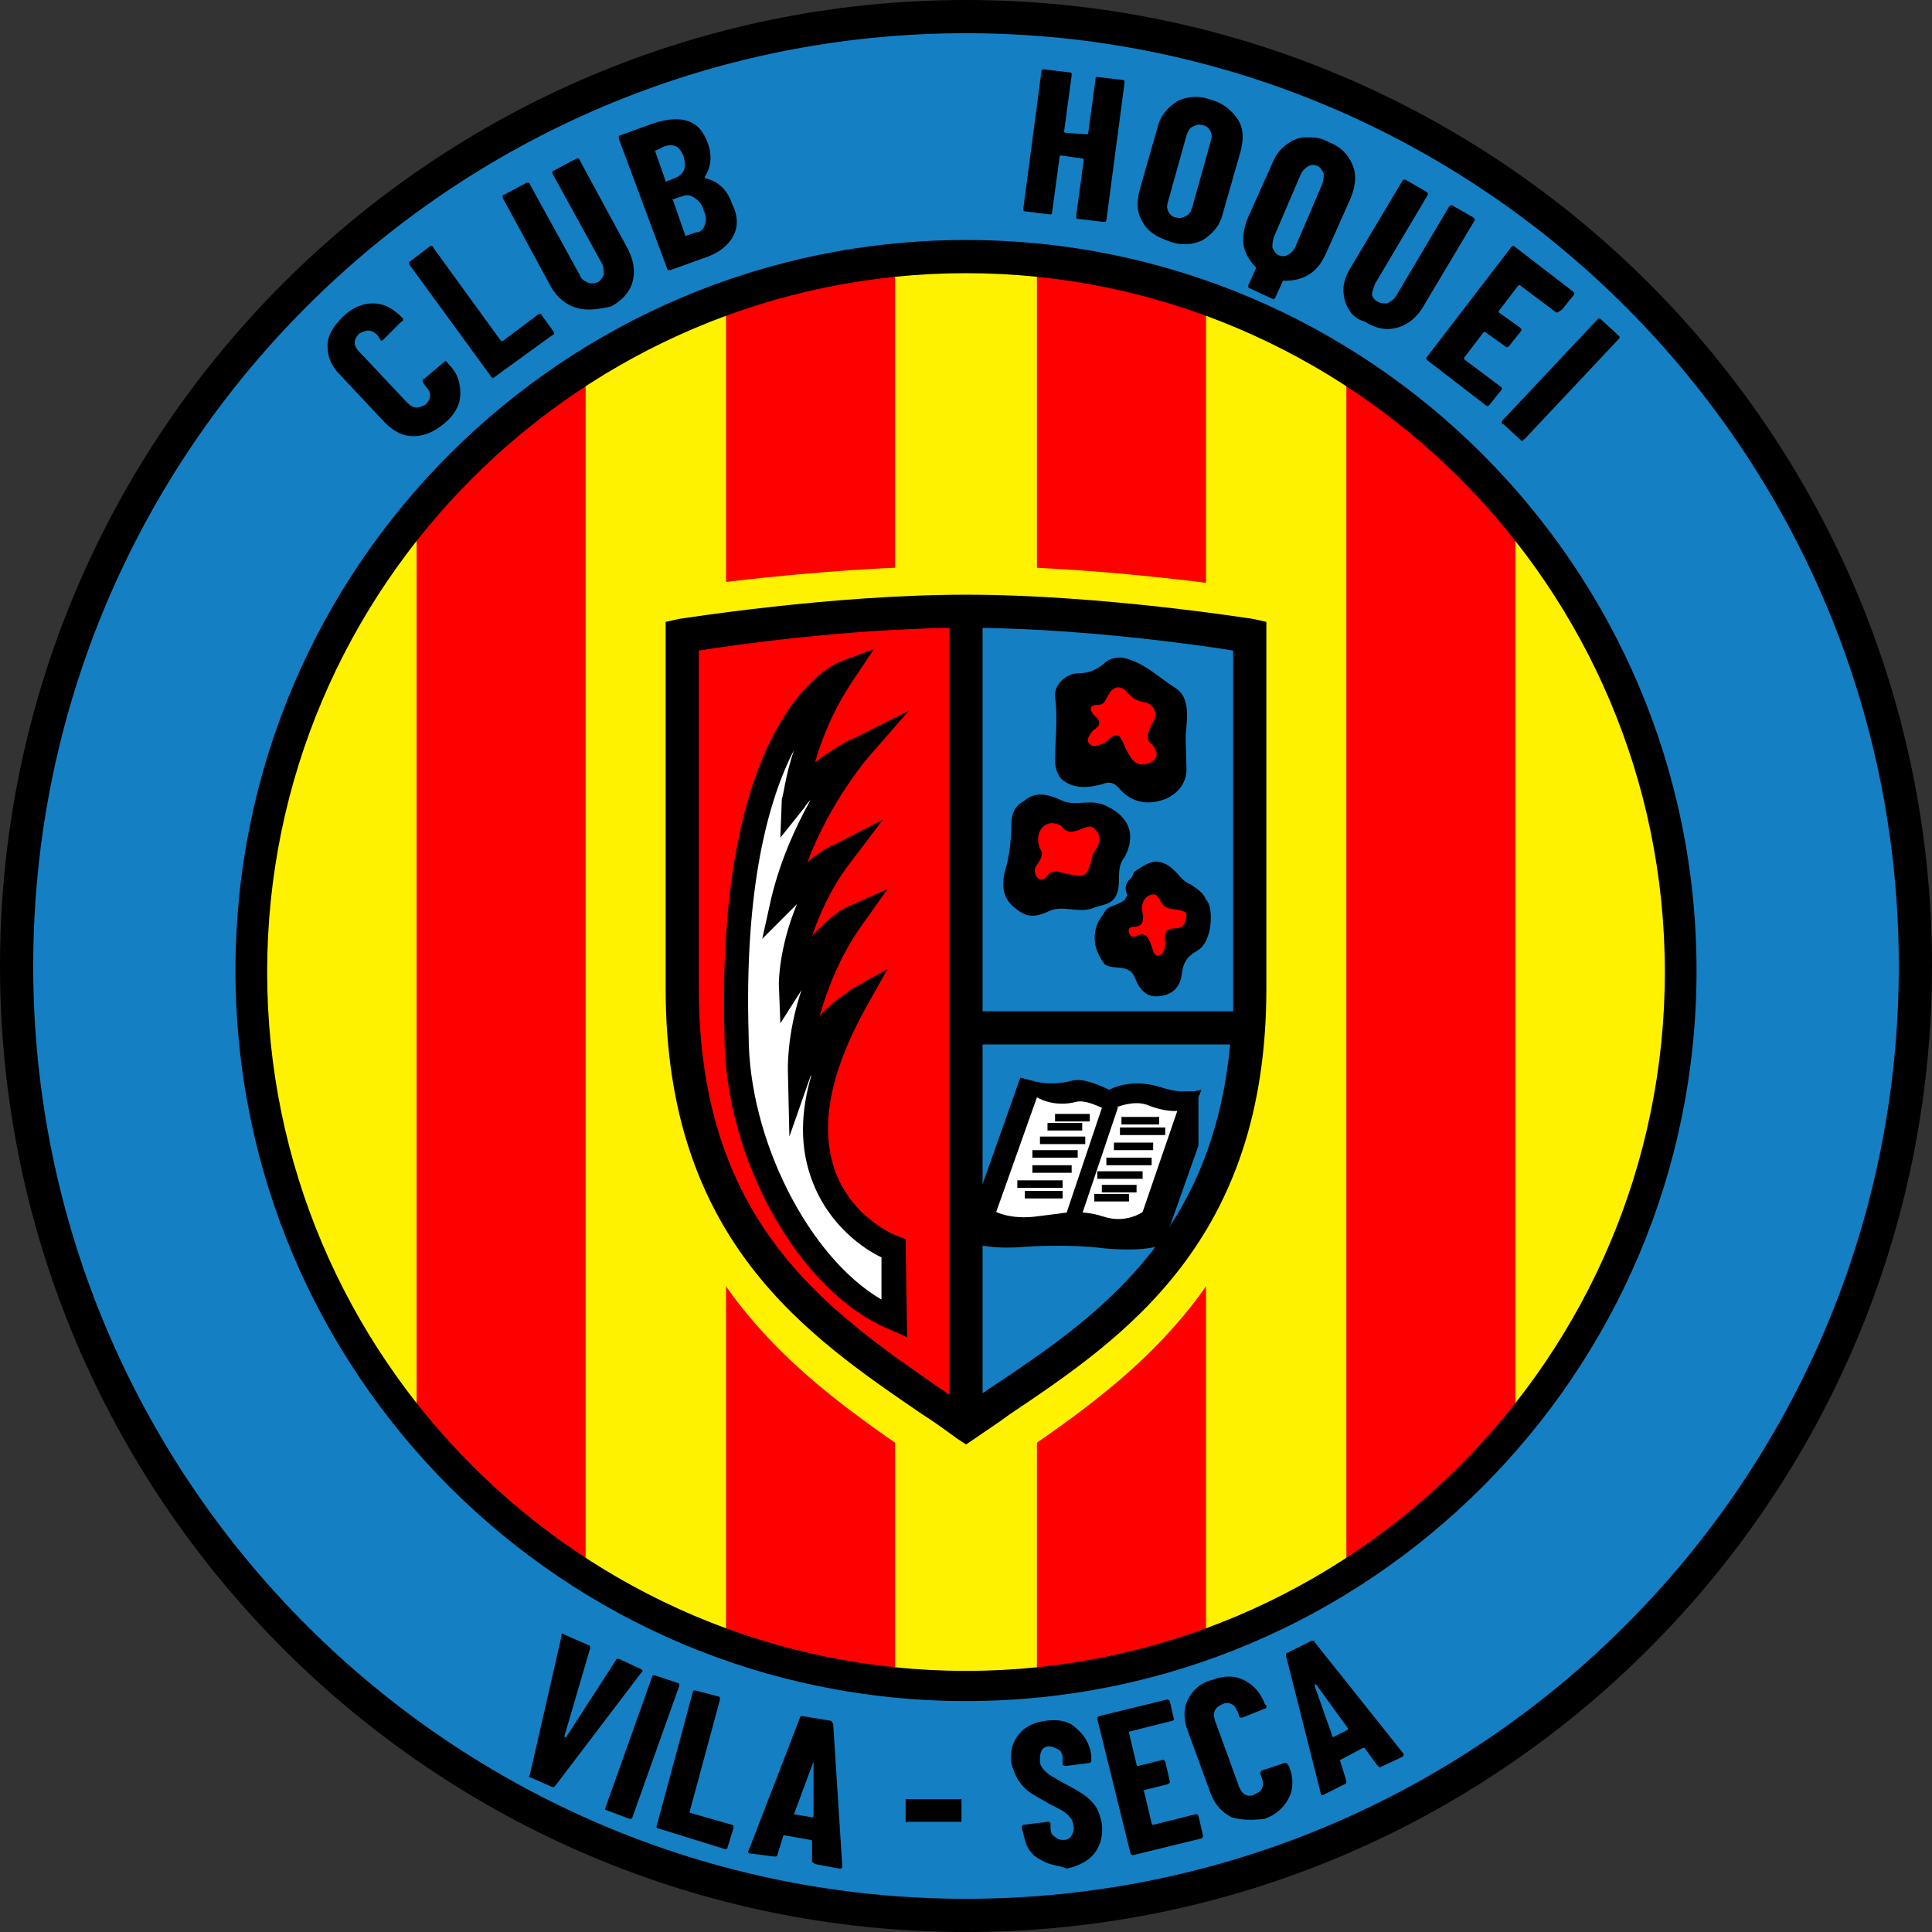 <?xml version="1.0" encoding="utf-8"?>
<!-- Generator: Adobe Illustrator 22.0.1, SVG Export Plug-In . SVG Version: 6.00 Build 0)  -->
<svg version="1.1" xmlns="http://www.w3.org/2000/svg" xmlns:xlink="http://www.w3.org/1999/xlink" x="0px" y="0px"
	 viewBox="0 0 128 128" style="enable-background:new 0 0 128 128;" xml:space="preserve">
<rect x="0" y="0" width="128" height="128" fill="#333333" stroke="none"/>
<style type="text/css">
	.st0{fill:none;}
	.st1{fill:#157FC4;}
	.st2{fill:#FFF200;}
	.st3{fill:#FE0000;}
	.st4{fill:#FFFFFF;}
</style>
<g id="Marc">
	<rect class="st0" width="128" height="128"/>
</g>
<g id="Capa_2">
	<g>
		<g>
			<g>
				<circle class="st1" cx="64" cy="64" r="62.9"/>
				<path d="M64,128C28.7,128,0,99.3,0,64S28.7,0,64,0s64,28.7,64,64S99.3,128,64,128z M64,2.2C29.9,2.2,2.2,29.9,2.2,64
					s27.7,61.8,61.8,61.8s61.8-27.7,61.8-61.8S98.1,2.2,64,2.2z"/>
			</g>
			<circle class="st2" cx="64" cy="64.3" r="47.3"/>
			<g>
				<polygon class="st3" points="38.8,104.6 27.6,95.3 27.6,33.6 38.8,24.3 				"/>
				<polygon class="st3" points="59.3,111.7 48.1,108.9 48.1,19.4 59.3,17.2 				"/>
				<polygon class="st3" points="79.9,108.9 68.7,111.7 68.7,17.2 79.9,19.4 				"/>
				<polygon class="st3" points="100.4,95.3 89.2,104.6 89.2,24.3 100.4,33.6 				"/>
			</g>
			<path d="M64,112.7c-26.7,0-48.4-21.7-48.4-48.4S37.3,15.9,64,15.9s48.4,21.7,48.4,48.4S90.7,112.7,64,112.7z M64,18.1
				c-25.5,0-46.3,20.8-46.3,46.3s20.8,46.3,46.3,46.3c25.5,0,46.3-20.8,46.3-46.3S89.5,18.1,64,18.1z"/>
		</g>
		<path class="st2" d="M64,37.5c10.3,0,21.4,1.9,21.4,1.9V66c0,20.2-12.6,26.6-21.4,32.8C55.2,92.6,42.6,86.2,42.6,66V39.3
			C42.6,39.3,53.7,37.5,64,37.5z"/>
		<g>
			<path class="st3" d="M64,40.1c-9,0-18.8,1.6-18.8,1.6v23.4C45.2,82.9,56.3,88.6,64,94V40.1z"/>
			<path class="st1" d="M82.8,65.1V41.7c0,0-9.8-1.6-18.8-1.6c0,0,0,0,0,0v27.5h18.7C82.8,66.8,82.8,66,82.8,65.1z"/>
			<path class="st1" d="M64,67.6v25.8c7.3-5.1,17.5-10.4,18.7-25.8H64z"/>
		</g>
		<path d="M83,41c-0.1,0-10-1.6-19-1.6c-9,0-18.9,1.6-19,1.6l-0.9,0.2v24.3c0,16.7,9.4,23,17,28.2c0.8,0.5,1.6,1.1,2.3,1.6l0.6,0.4
			l0.6-0.4c0.7-0.5,1.5-1,2.3-1.6c7.6-5.1,17-11.5,17-28.2V41.2L83,41z M81.7,65.5c0,0.5,0,1,0,1.5H65.1V41.6
			c6.9,0.1,14.1,1.1,16.6,1.5V65.5z M46.3,65.5V43.1c2.5-0.4,9.7-1.4,16.6-1.5v50.8c-0.2-0.1-0.4-0.3-0.6-0.4
			C54.8,86.8,46.3,81,46.3,65.5z M65.7,91.9c-0.2,0.1-0.4,0.3-0.6,0.4V69.2h16.4C80.3,82,72.6,87.3,65.7,91.9z"/>
		<g>
			<path class="st4" d="M59.3,87.4v-4.6c0,0-9.7-3.7-2.5-16.4c0,0-2.6,1.5-3.8,4.6c0,0-0.2-5,3.4-10.1c0,0-1.6,0.7-4,4.3
				c0,0-0.1-4.2,3.2-8.4c0,0-1.6,0.8-3.7,2.9c1.3-5.5,5-9.9,5-9.9s-2.9,1.4-4.3,3.2c0,0,0.2-3.8,3.1-8.2c0,0-7.7,3-7,23.9
				C48.8,76.3,53.6,85,59.3,87.4z"/>
			<path d="M60.1,88.6l-1.1-0.5C53,85.7,48,76.8,48,68.6c-0.6-21.2,7.2-24.5,7.5-24.7l2.4-0.9l-1.4,2.1c-1.4,2.1-2.1,4-2.5,5.4
				c1.3-1,2.5-1.6,2.6-1.6l3.6-1.8l-2.7,3.1c0,0-2.5,2.9-4,6.9c1-0.8,1.6-1.1,1.7-1.1l3.3-1.7l-2.2,2.9c-1.3,1.7-2,3.4-2.5,4.8
				c1.3-1.4,2.1-1.8,2.3-1.9l2.7-1.2l-1.7,2.4c-1.5,2.1-2.3,4.3-2.8,6c1-1.1,2-1.6,2-1.7l2.5-1.4l-1.4,2.5
				c-2.4,4.3-3.1,7.9-2.1,10.8c1.1,3.2,4.1,4.4,4.2,4.4l0.5,0.2L60.1,88.6z M52.6,49.7c-1.7,3.3-3.3,9.1-3,18.9
				c0,6.9,4,14.7,8.8,17.5v-2.8c-1.1-0.5-3.5-2.1-4.6-5.1c-0.8-2.1-0.8-4.5,0-7.1c0,0.1,0,0.1-0.1,0.2l-1.4,4L52.2,71
				c0-0.1-0.1-2.4,0.9-5.4l-1.4,2.2l-0.1-2.6c0-0.1,0-2.4,1.2-5.3c-0.1,0.1-0.2,0.2-0.3,0.3l-2,2l0.6-2.7c0.6-2.5,1.6-4.7,2.6-6.5
				c-0.1,0.1-0.3,0.3-0.4,0.5l-1.6,2l0.1-2.6C51.9,52.8,52,51.5,52.6,49.7z"/>
		</g>
		<g id="XMLID_7_">
			<path d="M69.9,50.4c0-1.4,0.2-2.8,0-4.2c-0.1-0.8,0.7-1.6,1.6-1.6c0.6,0,1.1-0.2,1.6-0.6c0.4-0.4,0.9-0.5,1.4-0.4
				c1.3,0.3,2.3,1.3,3.4,2c0.8,0.5,0.8,1.6,0.7,2.6c-0.1,0.8,0,1.6,0,2.5c0.1,1.1-0.5,1.8-1.3,2.2c-1,0.4-2,0.4-2.9-0.4
				c-0.3-0.3-0.6-0.8-1.2-0.6c-1.3,0.4-2.2,0.3-2.9-0.3C70,51.2,69.9,50.8,69.9,50.4z"/>
		</g>
		<g id="XMLID_8_">
			<path d="M74.5,56.8c-0.6,0.7-0.2,1.7-0.5,2.4v0c-0.3,0.8-1,0.7-1.7,1c-0.7,0.2-1.3,0-2,0c-0.4,0-0.7,0.1-1.1,0.3
				c-0.8,0.3-1.3,0.2-1.9-0.3c-1.1-0.8-0.9-2-0.6-2.9c0.2-0.9,0.3-1.7,0.3-2.6c0-0.7,0.2-1.3,0.8-1.6c0.9-0.8,1.8-0.4,2.7,0
				c0.9,0.3,1.8-0.2,2.8,0.3C74.8,54.1,75.3,55.3,74.5,56.8z"/>
		</g>
		<path d="M79.9,59.6c-0.2-0.5-0.6-0.7-1-1c-0.3-0.1-0.5-0.3-0.7-0.5c-0.5-0.6-0.9-0.9-1.4-1c-0.5-0.1-1,0.2-1.7,0.7
			C75.1,58,75,58,75,58.1c-0.3,0.3-0.6,0.6-0.3,1.2c-0.1,0.1-0.1,0.3-0.3,0.4v0c-0.4,0.3-1,0.3-1.2,0.7l-0.4,0.6
			c-0.5,1-0.3,2,0.4,2.9l0,0c0.6,0.4,1.6-0.1,2,0.9c0.3,0.8,0.8,1.3,1.6,1.2c0.9-0.1,1.4-0.6,1.5-1.5c0.1-0.7,0.3-1.1,1-1.5
			C80.4,62.4,80.4,60,79.9,59.6"/>
		<g id="XMLID_10_">
			<path class="st3" d="M76.3,49.3c0.3,0.3,0.5,0.8,0.1,1.1c-0.4,0.3-1,0.4-1.4-0.1c-0.2-0.3-0.4-0.6-0.5-0.9
				c-0.4-0.9-0.5-0.9-1.3-0.2c-0.3,0.1-0.7,0.4-1,0.1c-0.3-0.3,0-0.6,0.2-0.9c0.5-0.3,0.6-0.6,0.1-1c-0.3-0.3-0.4-0.7,0.2-0.7
				c0.5,0,0.5-0.3,0.7-0.6c0.3-0.6,0.8-0.8,1.3-0.2c0.3,0.3,0.5,0.5,1,0.6c0.8,0.1,1.1,0.8,0.6,1.5C76,48.6,75.9,49,76.3,49.3z"/>
		</g>
		<g id="XMLID_11_">
			<path class="st3" d="M70.3,54.7c0.4,0.6,0.9,0.4,1.4,0.2c0.3-0.1,0.6-0.3,0.9,0.1c0.3,0.3,0.3,0.7,0.1,1.1
				c-0.1,0.2-0.2,0.3-0.3,0.5c-0.4,1.6-0.4,1.6-2.1,1.2c-0.3-0.1-0.6-0.1-0.8,0.1c-0.2,0.2-0.4,0.5-0.7,0.3
				c-0.3-0.2-0.3-0.7-0.1-0.9c0.2-0.3,0.4-0.6,0.3-0.9c-0.3-0.5-0.3-1.1,0-1.5C69.4,54.4,69.9,54.5,70.3,54.7z"/>
		</g>
		<g id="XMLID_12_">
			<path class="st3" d="M77,59.9c0.4,0.5,1.1,0.2,1.6,0.6c0,0.5-0.1,1-0.7,1c-0.7,0-0.8,0.4-0.7,1c0,0.3-0.1,0.7-0.4,0.8
				c-0.4,0.1-0.4-0.4-0.5-0.6c-0.2-0.5-0.3-1-1-0.7c-0.2,0.1-0.4,0.1-0.5-0.2c-0.1-0.3,0.1-0.4,0.3-0.4c0.6,0,0.7-0.4,0.6-0.9
				c-0.1-0.5,0-1,0.5-1.2C76.7,59.1,76.8,59.6,77,59.9z"/>
		</g>
		<path d="M35.1,117.6l2.1-9.2l0-0.1c0-0.1,0.1-0.1,0.2,0l1.6,0.7c0.1,0,0.1,0.1,0.1,0.2l-1.7,5.8c0,0,0,0.1,0,0.1c0,0,0,0,0.1,0
			l3.3-5.1c0-0.1,0.1-0.1,0.2-0.1l1.5,0.7c0.1,0.1,0.1,0.1,0,0.2l-5.7,7.5c-0.1,0.1-0.1,0.1-0.2,0.1l-1.6-0.7
			C35.1,117.8,35,117.7,35.1,117.6z"/>
		<path d="M40.1,119.9c0,0,0-0.1,0-0.1l3.1-8.7c0,0,0-0.1,0.1-0.1c0,0,0.1,0,0.1,0l1.5,0.5c0,0,0.1,0,0.1,0.1c0,0,0,0.1,0,0.1
			l-3.1,8.7c0,0,0,0.1-0.1,0.1c0,0-0.1,0-0.1,0L40.1,119.9C40.1,119.9,40.1,119.9,40.1,119.9z"/>
		<path d="M43.5,121.1c0,0,0-0.1,0-0.1l2.4-8.9c0,0,0-0.1,0.1-0.1c0,0,0.1,0,0.1,0l1.5,0.4c0,0,0.1,0,0.1,0.1c0,0,0,0.1,0,0.1
			l-2,7.4c0,0,0,0.1,0,0.1l2.8,0.8c0,0,0.1,0,0.1,0.1c0,0,0,0.1,0,0.1l-0.4,1.3c0,0,0,0.1-0.1,0.1c0,0-0.1,0-0.1,0L43.5,121.1
			C43.5,121.1,43.5,121.1,43.5,121.1z"/>
		<path d="M53.8,123.3l0-1.3c0,0,0-0.1-0.1-0.1l-1.7-0.3c-0.1,0-0.1,0-0.1,0l-0.4,1.3c0,0.1-0.1,0.1-0.2,0.1l-1.6-0.2
			c-0.1,0-0.2-0.1-0.1-0.2l3.4-8.8c0-0.1,0.1-0.1,0.2-0.1l1.8,0.3c0.1,0,0.1,0.1,0.2,0.2l0.6,9.4l0,0.1c0,0.1-0.1,0.1-0.2,0.1
			l-1.6-0.3C53.9,123.4,53.8,123.4,53.8,123.3z M52.6,120.2l1.2,0.2c0,0,0.1,0,0.1-0.1l0-3.6c0,0,0,0,0,0c0,0,0,0,0,0L52.6,120.2
			C52.5,120.1,52.5,120.2,52.6,120.2z"/>
		<path d="M60,120.7c0,0,0-0.1,0-0.1l0-1.3c0,0,0-0.1,0-0.1c0,0,0.1,0,0.1,0l3.5,0c0,0,0.1,0,0.1,0c0,0,0,0.1,0,0.1l0,1.3
			c0,0,0,0.1,0,0.1c0,0-0.1,0-0.1,0l-3.5,0C60.1,120.8,60.1,120.7,60,120.7z"/>
		<path d="M69.3,123.4c-0.4-0.2-0.8-0.4-1-0.7c-0.3-0.3-0.4-0.8-0.5-1.2l-0.1-0.4c0,0,0-0.1,0-0.1c0,0,0.1-0.1,0.1-0.1l1.6-0.2
			c0,0,0.1,0,0.1,0c0,0,0.1,0.1,0.1,0.1l0,0.3c0,0.3,0.1,0.5,0.3,0.6c0.2,0.2,0.4,0.2,0.6,0.2c0.2,0,0.4-0.1,0.5-0.3
			c0.1-0.2,0.2-0.4,0.1-0.7c0-0.3-0.2-0.5-0.4-0.7c-0.2-0.2-0.6-0.4-1.2-0.7c-0.5-0.3-0.9-0.5-1.2-0.7c-0.3-0.2-0.6-0.5-0.8-0.8
			c-0.2-0.3-0.4-0.8-0.5-1.2c-0.1-0.8,0.1-1.4,0.5-1.9c0.4-0.5,1-0.8,1.8-0.9c0.8-0.1,1.5,0,2,0.5c0.5,0.4,0.9,1,1,1.8l0,0.3
			c0,0,0,0.1,0,0.1c0,0-0.1,0.1-0.1,0.1l-1.6,0.2c0,0-0.1,0-0.1,0c0,0-0.1-0.1-0.1-0.1l0-0.4c0-0.3-0.1-0.5-0.3-0.6
			c-0.2-0.1-0.4-0.2-0.6-0.2c-0.2,0-0.4,0.1-0.5,0.3c-0.1,0.2-0.1,0.4-0.1,0.7c0,0.3,0.2,0.5,0.4,0.7c0.2,0.2,0.6,0.4,1.1,0.7
			c0.6,0.3,1.1,0.6,1.4,0.8c0.3,0.2,0.6,0.5,0.8,0.8c0.2,0.3,0.3,0.7,0.4,1.1c0.1,0.8-0.1,1.5-0.5,2c-0.4,0.5-1,0.8-1.8,1
			C70.2,123.6,69.8,123.6,69.3,123.4z"/>
		<path d="M77.8,113.9c0,0-0.1,0.1-0.1,0.1l-2.8,0.7c0,0-0.1,0-0.1,0.1l0.5,2.1c0,0,0,0.1,0.1,0.1l1.6-0.4c0,0,0.1,0,0.1,0
			c0,0,0.1,0.1,0.1,0.1l0.3,1.3c0,0,0,0.1,0,0.1c0,0-0.1,0.1-0.1,0.1l-1.6,0.4c0,0-0.1,0,0,0.1l0.5,2.1c0,0,0,0.1,0.1,0.1l2.8-0.7
			c0,0,0.1,0,0.1,0c0,0,0.1,0.1,0.1,0.1l0.3,1.3c0,0,0,0.1,0,0.1c0,0-0.1,0.1-0.1,0.1l-4.5,1.1c0,0-0.1,0-0.1,0s-0.1-0.1-0.1-0.1
			l-2.2-8.9c0,0,0-0.1,0-0.1c0,0,0.1-0.1,0.1-0.1l4.5-1.1c0,0,0.1,0,0.1,0c0,0,0.1,0.1,0.1,0.1l0.3,1.3
			C77.8,113.8,77.8,113.9,77.8,113.9z"/>
		<path d="M81.6,120.4c-0.6-0.3-1.1-0.8-1.4-1.6l-1.5-4.1c-0.3-0.8-0.3-1.5,0-2.1c0.3-0.6,0.8-1.1,1.6-1.3c0.8-0.3,1.5-0.3,2.1,0
			c0.6,0.3,1.1,0.8,1.4,1.6l0.1,0.1c0,0,0,0.1,0,0.1c0,0,0,0.1-0.1,0.1l-1.5,0.6c-0.1,0-0.2,0-0.2-0.1l-0.1-0.3
			c-0.1-0.2-0.2-0.4-0.4-0.5c-0.2-0.1-0.4-0.1-0.6,0c-0.2,0.1-0.4,0.2-0.5,0.4c-0.1,0.2-0.1,0.4,0,0.7l1.6,4.4
			c0.1,0.2,0.2,0.4,0.4,0.5c0.2,0.1,0.4,0.1,0.6,0c0.2-0.1,0.4-0.2,0.5-0.4c0.1-0.2,0.1-0.4,0-0.7l-0.1-0.3c0,0,0-0.1,0-0.1
			c0,0,0.1-0.1,0.1-0.1l1.5-0.5c0.1,0,0.2,0,0.2,0.1l0.1,0.1c0.3,0.8,0.3,1.5,0,2.1c-0.3,0.6-0.8,1.1-1.6,1.4
			C83,120.6,82.3,120.6,81.6,120.4z"/>
		<path d="M91.2,116.9l-0.8-1.1c0,0-0.1,0-0.1,0l-1.5,0.8c0,0-0.1,0.1,0,0.1l0.4,1.3c0,0.1,0,0.2-0.1,0.2l-1.4,0.7
			c-0.1,0.1-0.2,0-0.2-0.1l-2.3-9.1c0-0.1,0-0.2,0.1-0.2l1.6-0.8c0.1,0,0.2,0,0.2,0.1l5.9,7.4l0,0c0,0.1,0,0.1-0.1,0.2l-1.5,0.7
			C91.3,117,91.2,116.9,91.2,116.9z M88.3,115.1l1-0.5c0,0,0,0,0-0.1l-2.1-2.9c0,0,0,0-0.1,0c0,0,0,0,0,0.1L88.3,115.1
			C88.3,115.1,88.3,115.1,88.3,115.1z"/>
		<path d="M27.4,28.9c-0.7,0-1.3-0.3-1.9-0.9l-3-3.2c-0.6-0.6-0.8-1.2-0.8-1.9c0-0.7,0.4-1.3,1-1.9c0.6-0.6,1.3-0.9,2-0.9
			c0.7,0,1.3,0.3,1.9,0.9l0.1,0.1c0,0,0,0.1,0,0.1c0,0,0,0.1-0.1,0.1l-1.2,1.2c-0.1,0.1-0.2,0.1-0.2,0l-0.2-0.3
			c-0.2-0.2-0.4-0.3-0.6-0.3c-0.2,0-0.4,0.1-0.6,0.2c-0.2,0.2-0.3,0.4-0.3,0.6c0,0.2,0.1,0.4,0.3,0.6l3.2,3.4
			c0.2,0.2,0.4,0.3,0.6,0.3c0.2,0,0.4-0.1,0.6-0.2c0.2-0.2,0.3-0.4,0.3-0.6c0-0.2-0.1-0.4-0.3-0.6L28,25.3c0,0,0-0.1,0-0.1
			c0,0,0-0.1,0.1-0.1l1.3-1.1c0.1-0.1,0.2-0.1,0.2,0l0.1,0.1c0.6,0.6,0.8,1.2,0.8,2c0,0.7-0.4,1.4-1,1.9
			C28.8,28.6,28.1,28.9,27.4,28.9z"/>
		<path d="M32.6,25c0,0-0.1,0-0.1-0.1l-5.4-7.4c0,0,0-0.1,0-0.1c0,0,0-0.1,0.1-0.1l1.3-1c0,0,0.1,0,0.1,0c0,0,0.1,0,0.1,0.1l4.5,6.2
			c0,0,0.1,0,0.1,0l2.4-1.8c0,0,0.1,0,0.1,0c0,0,0.1,0,0.1,0.1l0.8,1.1c0,0,0,0.1,0,0.1c0,0,0,0.1-0.1,0.1l-4,2.9
			C32.7,25,32.6,25,32.6,25z"/>
		<path d="M38.2,20.4c-0.7-0.2-1.3-0.7-1.7-1.4l-3.2-5.9c0,0,0-0.1,0-0.1c0,0,0-0.1,0.1-0.1l1.5-0.8c0,0,0.1,0,0.1,0
			c0,0,0.1,0,0.1,0.1l3.3,6c0.1,0.3,0.3,0.4,0.5,0.5c0.2,0.1,0.4,0.1,0.7,0c0.2-0.1,0.3-0.3,0.4-0.5c0-0.2,0-0.5-0.1-0.7l-3.3-6
			c0,0,0-0.1,0-0.1c0,0,0-0.1,0.1-0.1l1.5-0.8c0,0,0.1,0,0.1,0c0,0,0.1,0,0.1,0.1l3.2,5.9c0.4,0.8,0.5,1.5,0.3,2.2
			c-0.2,0.7-0.7,1.2-1.4,1.6C39.6,20.5,38.9,20.6,38.2,20.4z"/>
		<path d="M48.6,15.6c-0.3,0.6-0.9,1.1-1.7,1.4l-2.5,0.9c0,0-0.1,0-0.1,0c0,0-0.1,0-0.1-0.1l-3.2-8.6c0,0,0-0.1,0-0.1
			C41,9,41,9,41,9l2.2-0.8c0.9-0.3,1.7-0.4,2.3-0.2c0.7,0.2,1.1,0.7,1.4,1.5c0.3,0.8,0.2,1.6-0.2,2.2c0,0,0,0.1,0,0.1
			c0.9,0.2,1.5,0.8,1.8,1.7C48.9,14.3,48.9,15,48.6,15.6z M43.4,10l0.7,2c0,0,0,0.1,0.1,0l0.5-0.2c0.3-0.1,0.5-0.3,0.6-0.5
			c0.1-0.2,0.1-0.5,0-0.9c-0.1-0.3-0.3-0.6-0.5-0.7c-0.2-0.1-0.5-0.1-0.8,0L43.4,10C43.4,9.9,43.3,9.9,43.4,10z M46.7,14.9
			c0.1-0.3,0.1-0.6-0.1-1c-0.1-0.4-0.3-0.6-0.6-0.8c-0.3-0.2-0.5-0.2-0.8-0.1l-0.6,0.2c0,0-0.1,0,0,0.1l0.8,2.3c0,0,0,0.1,0.1,0
			l0.6-0.2C46.4,15.4,46.6,15.2,46.7,14.9z"/>
		<path d="M72.6,5.1c0,0,0.1,0,0.1,0l1.7,0.2c0,0,0.1,0,0.1,0.1c0,0,0,0.1,0,0.1l-1.2,9.1c0,0,0,0.1-0.1,0.1c0,0-0.1,0-0.1,0
			l-1.7-0.2c0,0-0.1,0-0.1-0.1c0,0,0-0.1,0-0.1l0.5-3.7c0,0,0-0.1-0.1-0.1l-1.4-0.2c0,0-0.1,0-0.1,0.1l-0.5,3.7c0,0,0,0.1-0.1,0.1
			c0,0-0.1,0-0.1,0L67.9,14c0,0-0.1,0-0.1-0.1c0,0,0-0.1,0-0.1L69,4.7c0,0,0-0.1,0.1-0.1c0,0,0.1,0,0.1,0l1.7,0.2c0,0,0.1,0,0.1,0.1
			c0,0,0,0.1,0,0.1l-0.5,3.7c0,0,0,0.1,0.1,0.1L72,8.9c0,0,0.1,0,0.1-0.1l0.5-3.7C72.6,5.2,72.6,5.1,72.6,5.1z"/>
		<path d="M75.7,14.7c-0.4-0.6-0.4-1.3-0.2-2.1l1.2-4.2c0.2-0.8,0.7-1.3,1.3-1.7c0.6-0.3,1.4-0.4,2.2-0.1C81,6.8,81.6,7.3,82,7.9
			c0.4,0.6,0.4,1.3,0.2,2.1L81,14.2c-0.2,0.8-0.7,1.3-1.3,1.7c-0.6,0.3-1.4,0.4-2.2,0.1C76.6,15.7,76,15.3,75.7,14.7z M78.6,14.3
			c0.2-0.1,0.3-0.3,0.4-0.6l1.2-4.3c0.1-0.3,0.1-0.5,0-0.7c-0.1-0.2-0.3-0.4-0.5-0.4c-0.3-0.1-0.5,0-0.7,0.1
			c-0.2,0.1-0.3,0.3-0.4,0.6l-1.2,4.3c-0.1,0.3-0.1,0.5,0,0.7c0.1,0.2,0.3,0.4,0.5,0.4C78.2,14.5,78.4,14.4,78.6,14.3z"/>
		<path d="M89.6,10.9c0.3,0.7,0.2,1.4-0.1,2.2l-1.7,3.8c-0.3,0.6-0.6,1-1.1,1.3c-0.5,0.3-1,0.4-1.6,0.4c0,0-0.1,0-0.1,0l-0.5,1.1
			c0,0,0,0.1-0.1,0.1c0,0-0.1,0-0.1,0l-1.5-0.7c0,0-0.1,0-0.1-0.1c0,0,0-0.1,0-0.1l0.5-1.1c0,0,0-0.1,0-0.1
			c-0.4-0.4-0.7-0.9-0.8-1.4c-0.1-0.5,0-1.1,0.2-1.7l1.7-3.8c0.2-0.5,0.5-0.9,0.9-1.2c0.4-0.3,0.8-0.5,1.3-0.5c0.5,0,1,0,1.5,0.3
			C88.8,9.7,89.3,10.2,89.6,10.9z M84.4,15.7c-0.1,0.3-0.1,0.5-0.1,0.7c0.1,0.2,0.2,0.4,0.4,0.5c0.2,0.1,0.4,0.1,0.6,0
			c0.2-0.1,0.4-0.3,0.5-0.5l1.8-4.2c0.1-0.3,0.1-0.5,0.1-0.7c-0.1-0.2-0.2-0.4-0.4-0.5c-0.2-0.1-0.4-0.1-0.6,0
			c-0.2,0.1-0.4,0.3-0.5,0.5L84.4,15.7z"/>
		<path d="M89.1,19.9c-0.2-0.7-0.1-1.4,0.4-2.2l3.4-5.7c0,0,0.1-0.1,0.1-0.1c0,0,0.1,0,0.1,0l1.4,0.8c0,0,0.1,0.1,0.1,0.1
			c0,0,0,0.1,0,0.1l-3.5,5.9c-0.1,0.3-0.2,0.5-0.2,0.7c0,0.2,0.2,0.4,0.4,0.5c0.2,0.1,0.4,0.1,0.6,0.1c0.2-0.1,0.4-0.2,0.6-0.5
			l3.5-5.9c0,0,0.1-0.1,0.1-0.1c0,0,0.1,0,0.1,0l1.4,0.8c0,0,0.1,0.1,0.1,0.1c0,0,0,0.1,0,0.1l-3.4,5.7c-0.4,0.7-1,1.2-1.7,1.4
			c-0.7,0.2-1.4,0.1-2.2-0.4C89.7,21.1,89.3,20.6,89.1,19.9z"/>
		<path d="M103.2,20.7c0,0-0.1,0-0.1,0l-2.4-1.8c0,0-0.1,0-0.1,0l-1.3,1.7c0,0,0,0.1,0,0.1l1.4,1c0,0,0.1,0.1,0.1,0.1
			c0,0,0,0.1,0,0.1l-0.8,1c0,0-0.1,0.1-0.1,0.1c0,0-0.1,0-0.1,0l-1.4-1c0,0-0.1,0-0.1,0l-1.3,1.7c0,0,0,0.1,0,0.1l2.4,1.8
			c0,0,0.1,0.1,0.1,0.1c0,0,0,0.1,0,0.1l-0.8,1c0,0-0.1,0.1-0.1,0.1c0,0-0.1,0-0.1,0l-3.9-3c0,0-0.1-0.1-0.1-0.1c0,0,0-0.1,0-0.1
			l5.6-7.3c0,0,0.1-0.1,0.1-0.1c0,0,0.1,0,0.1,0l3.9,3c0,0,0.1,0.1,0.1,0.1c0,0,0,0.1,0,0.1l-0.8,1
			C103.2,20.7,103.2,20.7,103.2,20.7z"/>
		<path d="M99.5,28c0,0,0-0.1,0-0.1l6.3-6.7c0,0,0.1-0.1,0.1-0.1c0,0,0.1,0,0.1,0l1.2,1.1c0,0,0.1,0.1,0.1,0.1c0,0,0,0.1,0,0.1
			l-6.3,6.7c0,0-0.1,0-0.1,0.1c0,0-0.1,0-0.1,0l-1.2-1.1C99.5,28.1,99.5,28.1,99.5,28z"/>
		<g>
			<path d="M79.1,72.3L79.1,72.3L79.1,72.3l-0.6,0c0,0-0.5,0.1-1.7-0.3c-1.3-0.4-2.6-0.2-3.3,0.2c-0.7-0.3-1.7-0.8-2.5-0.6
				c-1.5,0.4-2.6,0-2.6,0l-0.8-0.2l-3.3,9.3l0.4,0.2l-0.2,1.5c0,0,1.3,0.4,3.4,0.2c0,0,2.9-0.2,5.2,0.1c1,0.1,3.1,0.2,4-0.3l2.3-6.5
				l0-3.2l0.2-0.5L79.1,72.3z"/>
			<path d="M71.9,75.3"/>
			<path d="M68.8,75.3"/>
			<path d="M72,75.5"/>
			<path d="M68.9,75.5"/>
			<g>
				<path class="st4" d="M68.7,72.7L66,80.3c0,0,1,0.5,2.6,0.3s1.6-0.2,1.6-0.2s1.4-0.3,2.9,0.2c1.5,0.5,2.6-0.3,2.6-0.3l2.3-6.7
					c0,0-0.8,0.1-2-0.4c-1.1-0.4-2.6,0.4-2.6,0.4s-1.4-0.8-2.1-0.6C69.8,73.4,68.7,72.7,68.7,72.7z"/>
				<g>
					<rect x="69.9" y="73.8" width="2.3" height="0.5"/>
					<rect x="69.4" y="74.4" width="2.3" height="0.5"/>
					<rect x="68.4" y="76.2" width="3" height="0.5"/>
					<rect x="67.4" y="78.2" width="3" height="0.5"/>
					<rect x="68.4" y="77.2" width="2.6" height="0.5"/>
					<rect x="67.9" y="78.9" width="2.5" height="0.5"/>
					<rect x="68.9" y="75.3" width="3" height="0.5"/>
					<rect x="72.5" y="79.1" width="2.3" height="0.5"/>
					<rect x="73" y="78.5" width="2.3" height="0.5"/>
					<rect x="73.3" y="76.7" width="3" height="0.5"/>
					<rect x="74.2" y="74.7" width="3" height="0.5"/>
					<rect x="73.8" y="75.7" width="2.6" height="0.5"/>
					<rect x="74.3" y="74" width="2.5" height="0.5"/>
					<rect x="72.7" y="77.6" width="3" height="0.5"/>
				</g>
			</g>
			<rect x="68" y="76.7" transform="matrix(0.319 -0.948 0.948 0.319 -23.961 121.007)" width="8.4" height="1"/>
		</g>
	</g>
</g>
</svg>
